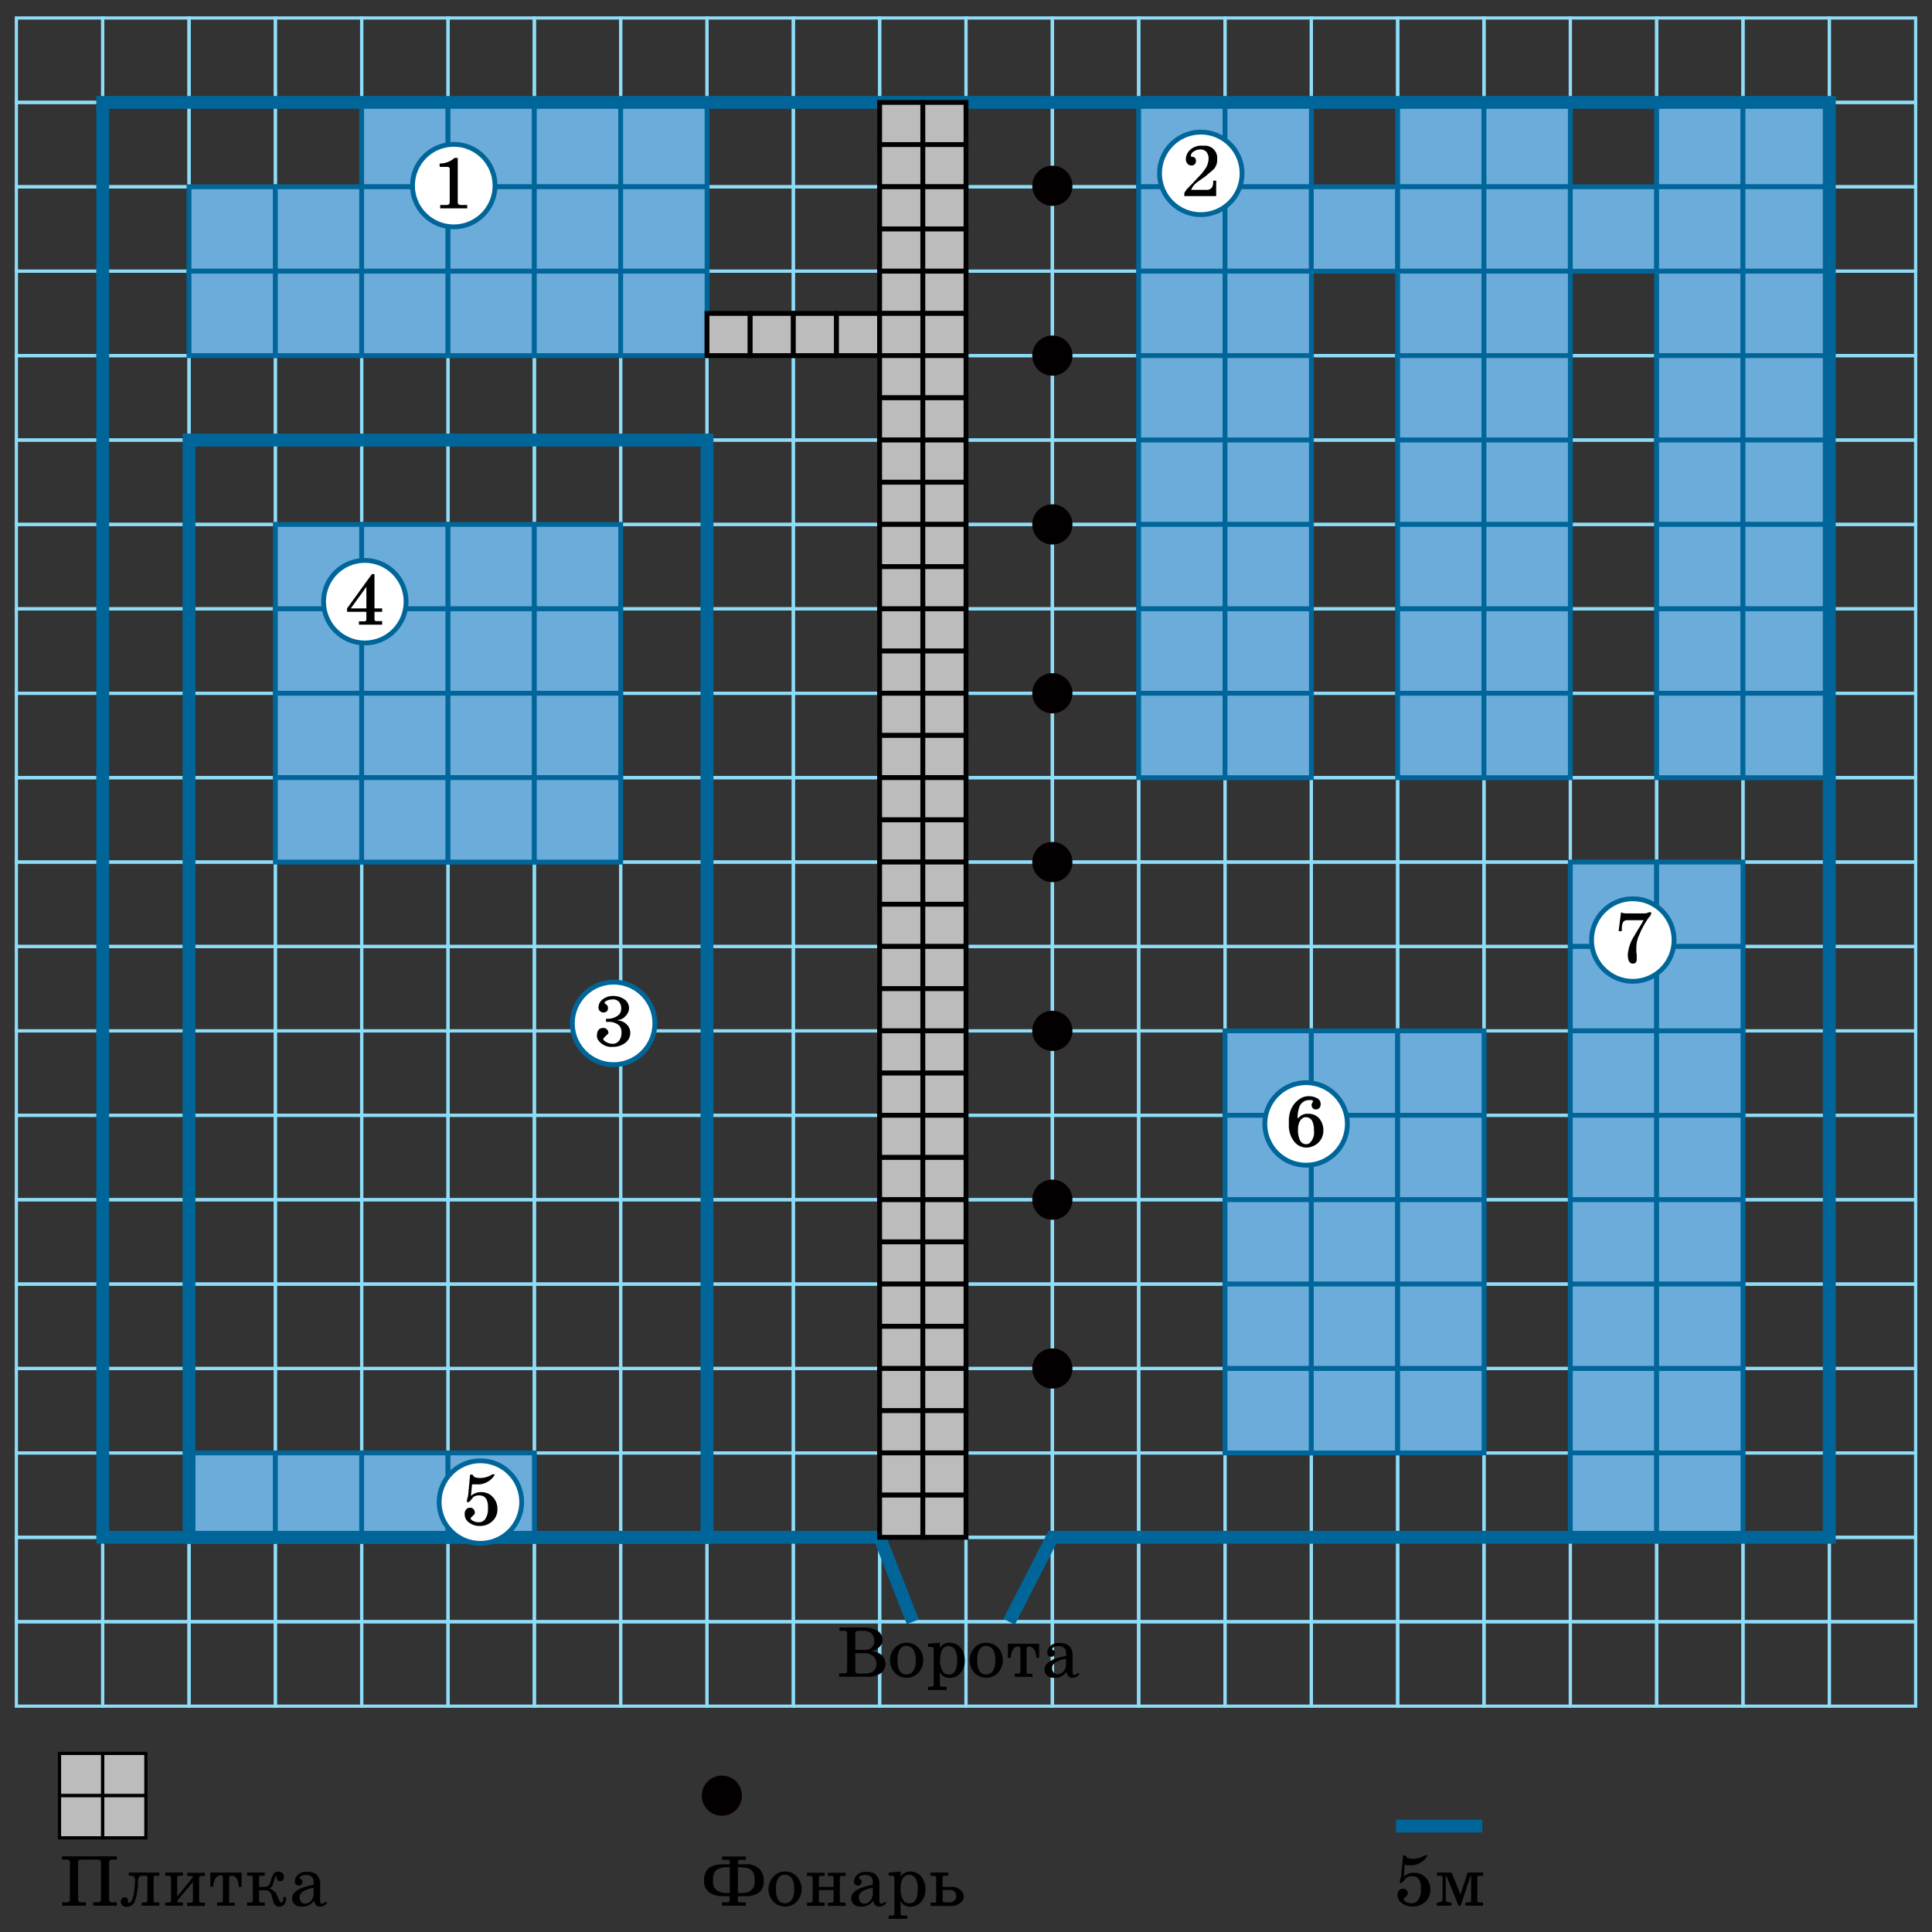<svg xmlns="http://www.w3.org/2000/svg" width="300" height="300" viewBox="0 0 300 300">
  <rect x="0" y="0" width="300" height="300" fill="#333333" stroke="none"/>
  <defs>
    <style>
      .cls-1, .cls-3 {
        fill: none;
      }

      .cls-1 {
        stroke: #8edcf7;
      }

      .cls-1, .cls-2, .cls-3, .cls-4, .cls-6, .cls-7 {
        stroke-miterlimit: 10;
      }

      .cls-1, .cls-7 {
        stroke-width: 0.5px;
      }

      .cls-2 {
        fill: #6cacda;
      }

      .cls-2, .cls-3, .cls-6 {
        stroke: #069;
      }

      .cls-2, .cls-4, .cls-6 {
        stroke-width: 0.75px;
      }

      .cls-3 {
        stroke-width: 2px;
      }

      .cls-4, .cls-7 {
        fill: #bcbcbc;
        stroke: #000;
      }

      .cls-5 {
        fill: #040001;
      }

      .cls-6 {
        fill: #fff;
      }
    </style>
  </defs>
  <g id="Слой_5" data-name="Слой 5">
    <rect class="cls-1" x="2.54" y="2.79" width="13.41" height="13.11"/>
    <rect class="cls-1" x="15.95" y="2.79" width="13.41" height="13.11"/>
    <rect class="cls-1" x="29.35" y="2.79" width="13.41" height="13.11"/>
    <rect class="cls-1" x="42.76" y="2.79" width="13.41" height="13.11"/>
    <rect class="cls-1" x="56.16" y="2.79" width="13.41" height="13.11"/>
    <rect class="cls-1" x="69.57" y="2.79" width="13.41" height="13.11"/>
    <rect class="cls-1" x="82.97" y="2.79" width="13.41" height="13.11"/>
    <rect class="cls-1" x="96.38" y="2.79" width="13.41" height="13.11"/>
    <rect class="cls-1" x="109.78" y="2.79" width="13.41" height="13.11"/>
    <rect class="cls-1" x="123.19" y="2.79" width="13.41" height="13.11"/>
    <rect class="cls-1" x="136.59" y="2.79" width="13.41" height="13.11"/>
    <rect class="cls-1" x="150" y="2.79" width="13.41" height="13.11"/>
    <rect class="cls-1" x="163.41" y="2.79" width="13.41" height="13.11"/>
    <rect class="cls-1" x="176.81" y="2.79" width="13.41" height="13.11"/>
    <rect class="cls-1" x="190.22" y="2.79" width="13.41" height="13.11"/>
    <rect class="cls-1" x="203.62" y="2.79" width="13.41" height="13.11"/>
    <rect class="cls-1" x="217.03" y="2.79" width="13.41" height="13.11"/>
    <rect class="cls-1" x="230.43" y="2.79" width="13.41" height="13.11"/>
    <rect class="cls-1" x="243.84" y="2.79" width="13.41" height="13.11"/>
    <rect class="cls-1" x="257.24" y="2.79" width="13.41" height="13.11"/>
    <rect class="cls-1" x="270.65" y="2.79" width="13.41" height="13.11"/>
    <rect class="cls-1" x="284.05" y="2.79" width="13.41" height="13.11"/>
    <rect class="cls-1" x="2.54" y="15.9" width="13.41" height="13.11"/>
    <rect class="cls-1" x="15.95" y="15.9" width="13.41" height="13.11"/>
    <rect class="cls-1" x="29.35" y="15.9" width="13.41" height="13.11"/>
    <rect class="cls-1" x="42.76" y="15.9" width="13.41" height="13.11"/>
    <rect class="cls-1" x="56.16" y="15.9" width="13.41" height="13.11"/>
    <rect class="cls-1" x="69.57" y="15.9" width="13.41" height="13.11"/>
    <rect class="cls-1" x="82.97" y="15.9" width="13.41" height="13.11"/>
    <rect class="cls-1" x="96.38" y="15.9" width="13.41" height="13.11"/>
    <rect class="cls-1" x="109.78" y="15.9" width="13.41" height="13.11"/>
    <rect class="cls-1" x="123.19" y="15.9" width="13.41" height="13.11"/>
    <rect class="cls-1" x="136.59" y="15.9" width="13.41" height="13.11"/>
    <rect class="cls-1" x="150" y="15.9" width="13.41" height="13.11"/>
    <rect class="cls-1" x="163.41" y="15.9" width="13.41" height="13.11"/>
    <rect class="cls-1" x="176.81" y="15.9" width="13.41" height="13.11"/>
    <rect class="cls-1" x="190.22" y="15.9" width="13.41" height="13.11"/>
    <rect class="cls-1" x="203.62" y="15.9" width="13.41" height="13.11"/>
    <rect class="cls-1" x="217.03" y="15.9" width="13.41" height="13.11"/>
    <rect class="cls-1" x="230.43" y="15.9" width="13.41" height="13.11"/>
    <rect class="cls-1" x="243.84" y="15.9" width="13.41" height="13.11"/>
    <rect class="cls-1" x="257.24" y="15.9" width="13.41" height="13.11"/>
    <rect class="cls-1" x="270.65" y="15.9" width="13.41" height="13.11"/>
    <rect class="cls-1" x="284.05" y="15.9" width="13.41" height="13.11"/>
    <rect class="cls-1" x="2.54" y="29" width="13.41" height="13.11"/>
    <rect class="cls-1" x="15.95" y="29" width="13.41" height="13.11"/>
    <rect class="cls-1" x="29.35" y="29" width="13.41" height="13.11"/>
    <rect class="cls-1" x="42.76" y="29" width="13.41" height="13.11"/>
    <rect class="cls-1" x="56.16" y="29" width="13.41" height="13.11"/>
    <rect class="cls-1" x="69.57" y="29" width="13.41" height="13.11"/>
    <rect class="cls-1" x="82.97" y="29" width="13.41" height="13.11"/>
    <rect class="cls-1" x="96.38" y="29" width="13.41" height="13.11"/>
    <rect class="cls-1" x="109.78" y="29" width="13.41" height="13.11"/>
    <rect class="cls-1" x="123.19" y="29" width="13.41" height="13.11"/>
    <rect class="cls-1" x="136.59" y="29" width="13.41" height="13.11"/>
    <rect class="cls-1" x="150" y="29" width="13.41" height="13.11"/>
    <rect class="cls-1" x="163.41" y="29" width="13.41" height="13.11"/>
    <rect class="cls-1" x="176.81" y="29" width="13.41" height="13.11"/>
    <rect class="cls-1" x="190.22" y="29" width="13.41" height="13.11"/>
    <rect class="cls-1" x="203.62" y="29" width="13.41" height="13.11"/>
    <rect class="cls-1" x="217.03" y="29" width="13.41" height="13.11"/>
    <rect class="cls-1" x="230.43" y="29" width="13.41" height="13.11"/>
    <rect class="cls-1" x="243.84" y="29" width="13.41" height="13.11"/>
    <rect class="cls-1" x="257.24" y="29" width="13.41" height="13.11"/>
    <rect class="cls-1" x="270.65" y="29" width="13.41" height="13.11"/>
    <rect class="cls-1" x="284.05" y="29" width="13.41" height="13.11"/>
    <rect class="cls-1" x="2.54" y="42.11" width="13.41" height="13.11"/>
    <rect class="cls-1" x="15.95" y="42.11" width="13.41" height="13.11"/>
    <rect class="cls-1" x="29.35" y="42.11" width="13.41" height="13.11"/>
    <rect class="cls-1" x="42.76" y="42.11" width="13.41" height="13.11"/>
    <rect class="cls-1" x="56.16" y="42.11" width="13.41" height="13.11"/>
    <rect class="cls-1" x="69.57" y="42.11" width="13.41" height="13.11"/>
    <rect class="cls-1" x="82.97" y="42.11" width="13.41" height="13.11"/>
    <rect class="cls-1" x="96.38" y="42.11" width="13.41" height="13.11"/>
    <rect class="cls-1" x="109.78" y="42.11" width="13.41" height="13.11"/>
    <rect class="cls-1" x="123.19" y="42.11" width="13.41" height="13.11"/>
    <rect class="cls-1" x="136.59" y="42.11" width="13.41" height="13.11"/>
    <rect class="cls-1" x="150" y="42.11" width="13.41" height="13.11"/>
    <rect class="cls-1" x="163.41" y="42.11" width="13.41" height="13.11"/>
    <rect class="cls-1" x="176.81" y="42.11" width="13.41" height="13.11"/>
    <rect class="cls-1" x="190.22" y="42.11" width="13.41" height="13.11"/>
    <rect class="cls-1" x="203.62" y="42.11" width="13.41" height="13.11"/>
    <rect class="cls-1" x="217.03" y="42.11" width="13.41" height="13.11"/>
    <rect class="cls-1" x="230.43" y="42.11" width="13.41" height="13.11"/>
    <rect class="cls-1" x="243.84" y="42.11" width="13.41" height="13.11"/>
    <rect class="cls-1" x="257.24" y="42.11" width="13.41" height="13.11"/>
    <rect class="cls-1" x="270.65" y="42.11" width="13.41" height="13.11"/>
    <rect class="cls-1" x="284.05" y="42.11" width="13.41" height="13.11"/>
    <rect class="cls-1" x="2.54" y="55.22" width="13.41" height="13.11"/>
    <rect class="cls-1" x="15.95" y="55.22" width="13.41" height="13.11"/>
    <rect class="cls-1" x="29.35" y="55.22" width="13.41" height="13.11"/>
    <rect class="cls-1" x="42.76" y="55.22" width="13.41" height="13.11"/>
    <rect class="cls-1" x="56.16" y="55.22" width="13.41" height="13.11"/>
    <rect class="cls-1" x="69.57" y="55.22" width="13.41" height="13.11"/>
    <rect class="cls-1" x="82.97" y="55.22" width="13.41" height="13.11"/>
    <rect class="cls-1" x="96.38" y="55.22" width="13.41" height="13.11"/>
    <rect class="cls-1" x="109.78" y="55.22" width="13.41" height="13.11"/>
    <rect class="cls-1" x="123.19" y="55.22" width="13.41" height="13.11"/>
    <rect class="cls-1" x="136.59" y="55.22" width="13.41" height="13.11"/>
    <rect class="cls-1" x="150" y="55.22" width="13.41" height="13.11"/>
    <rect class="cls-1" x="163.41" y="55.22" width="13.41" height="13.11"/>
    <rect class="cls-1" x="176.81" y="55.22" width="13.41" height="13.11"/>
    <rect class="cls-1" x="190.22" y="55.22" width="13.41" height="13.11"/>
    <rect class="cls-1" x="203.62" y="55.22" width="13.41" height="13.11"/>
    <rect class="cls-1" x="217.03" y="55.22" width="13.41" height="13.11"/>
    <rect class="cls-1" x="230.43" y="55.22" width="13.41" height="13.11"/>
    <rect class="cls-1" x="243.84" y="55.22" width="13.41" height="13.11"/>
    <rect class="cls-1" x="257.24" y="55.22" width="13.41" height="13.11"/>
    <rect class="cls-1" x="270.65" y="55.22" width="13.41" height="13.11"/>
    <rect class="cls-1" x="284.05" y="55.22" width="13.41" height="13.11"/>
    <rect class="cls-1" x="2.54" y="68.33" width="13.41" height="13.11"/>
    <rect class="cls-1" x="15.95" y="68.33" width="13.41" height="13.11"/>
    <rect class="cls-1" x="29.35" y="68.33" width="13.41" height="13.11"/>
    <rect class="cls-1" x="42.76" y="68.33" width="13.41" height="13.11"/>
    <rect class="cls-1" x="56.16" y="68.33" width="13.41" height="13.11"/>
    <rect class="cls-1" x="69.57" y="68.33" width="13.41" height="13.11"/>
    <rect class="cls-1" x="82.97" y="68.33" width="13.41" height="13.11"/>
    <rect class="cls-1" x="96.38" y="68.33" width="13.41" height="13.11"/>
    <rect class="cls-1" x="109.78" y="68.33" width="13.41" height="13.11"/>
    <rect class="cls-1" x="123.19" y="68.33" width="13.41" height="13.11"/>
    <rect class="cls-1" x="136.59" y="68.33" width="13.41" height="13.11"/>
    <rect class="cls-1" x="150" y="68.33" width="13.41" height="13.11"/>
    <rect class="cls-1" x="163.41" y="68.33" width="13.41" height="13.11"/>
    <rect class="cls-1" x="176.81" y="68.33" width="13.41" height="13.11"/>
    <rect class="cls-1" x="190.22" y="68.33" width="13.41" height="13.11"/>
    <rect class="cls-1" x="203.62" y="68.33" width="13.41" height="13.11"/>
    <rect class="cls-1" x="217.03" y="68.33" width="13.41" height="13.11"/>
    <rect class="cls-1" x="230.43" y="68.33" width="13.41" height="13.11"/>
    <rect class="cls-1" x="243.84" y="68.33" width="13.41" height="13.11"/>
    <rect class="cls-1" x="257.24" y="68.33" width="13.41" height="13.11"/>
    <rect class="cls-1" x="270.65" y="68.33" width="13.41" height="13.11"/>
    <rect class="cls-1" x="284.05" y="68.33" width="13.41" height="13.11"/>
    <rect class="cls-1" x="2.54" y="81.43" width="13.41" height="13.11"/>
    <rect class="cls-1" x="15.95" y="81.43" width="13.41" height="13.11"/>
    <rect class="cls-1" x="29.35" y="81.43" width="13.41" height="13.11"/>
    <rect class="cls-1" x="42.76" y="81.43" width="13.41" height="13.11"/>
    <rect class="cls-1" x="56.16" y="81.43" width="13.41" height="13.11"/>
    <rect class="cls-1" x="69.57" y="81.43" width="13.41" height="13.11"/>
    <rect class="cls-1" x="82.97" y="81.43" width="13.41" height="13.11"/>
    <rect class="cls-1" x="96.38" y="81.43" width="13.41" height="13.11"/>
    <rect class="cls-1" x="109.78" y="81.43" width="13.41" height="13.11"/>
    <rect class="cls-1" x="123.19" y="81.43" width="13.41" height="13.11"/>
    <rect class="cls-1" x="136.59" y="81.43" width="13.41" height="13.11"/>
    <rect class="cls-1" x="150" y="81.43" width="13.41" height="13.11"/>
    <rect class="cls-1" x="163.41" y="81.43" width="13.41" height="13.11"/>
    <rect class="cls-1" x="176.81" y="81.43" width="13.41" height="13.11"/>
    <rect class="cls-1" x="190.22" y="81.43" width="13.41" height="13.11"/>
    <rect class="cls-1" x="203.62" y="81.43" width="13.41" height="13.11"/>
    <rect class="cls-1" x="217.03" y="81.43" width="13.41" height="13.11"/>
    <rect class="cls-1" x="230.43" y="81.43" width="13.41" height="13.11"/>
    <rect class="cls-1" x="243.84" y="81.43" width="13.41" height="13.11"/>
    <rect class="cls-1" x="257.24" y="81.43" width="13.41" height="13.11"/>
    <rect class="cls-1" x="270.65" y="81.43" width="13.41" height="13.11"/>
    <rect class="cls-1" x="284.05" y="81.43" width="13.41" height="13.11"/>
    <rect class="cls-1" x="2.54" y="94.54" width="13.41" height="13.11"/>
    <rect class="cls-1" x="15.95" y="94.54" width="13.41" height="13.11"/>
    <rect class="cls-1" x="29.35" y="94.54" width="13.41" height="13.11"/>
    <rect class="cls-1" x="42.76" y="94.54" width="13.41" height="13.11"/>
    <rect class="cls-1" x="56.16" y="94.54" width="13.41" height="13.11"/>
    <rect class="cls-1" x="69.57" y="94.54" width="13.41" height="13.11"/>
    <rect class="cls-1" x="82.97" y="94.54" width="13.41" height="13.11"/>
    <rect class="cls-1" x="96.38" y="94.54" width="13.41" height="13.11"/>
    <rect class="cls-1" x="109.78" y="94.54" width="13.41" height="13.11"/>
    <rect class="cls-1" x="123.19" y="94.54" width="13.41" height="13.11"/>
    <rect class="cls-1" x="136.59" y="94.54" width="13.41" height="13.11"/>
    <rect class="cls-1" x="150" y="94.54" width="13.41" height="13.11"/>
    <rect class="cls-1" x="163.41" y="94.54" width="13.41" height="13.11"/>
    <rect class="cls-1" x="176.81" y="94.54" width="13.41" height="13.11"/>
    <rect class="cls-1" x="190.22" y="94.54" width="13.41" height="13.11"/>
    <rect class="cls-1" x="203.62" y="94.54" width="13.41" height="13.11"/>
    <rect class="cls-1" x="217.03" y="94.54" width="13.41" height="13.11"/>
    <rect class="cls-1" x="230.43" y="94.54" width="13.41" height="13.11"/>
    <rect class="cls-1" x="243.84" y="94.54" width="13.41" height="13.11"/>
    <rect class="cls-1" x="257.24" y="94.54" width="13.41" height="13.11"/>
    <rect class="cls-1" x="270.65" y="94.54" width="13.41" height="13.11"/>
    <rect class="cls-1" x="284.05" y="94.54" width="13.41" height="13.11"/>
    <rect class="cls-1" x="2.54" y="107.65" width="13.41" height="13.11"/>
    <rect class="cls-1" x="15.95" y="107.65" width="13.41" height="13.11"/>
    <rect class="cls-1" x="29.35" y="107.65" width="13.41" height="13.11"/>
    <rect class="cls-1" x="42.76" y="107.65" width="13.41" height="13.11"/>
    <rect class="cls-1" x="56.16" y="107.65" width="13.41" height="13.11"/>
    <rect class="cls-1" x="69.57" y="107.65" width="13.41" height="13.11"/>
    <rect class="cls-1" x="82.97" y="107.65" width="13.41" height="13.11"/>
    <rect class="cls-1" x="96.38" y="107.65" width="13.41" height="13.11"/>
    <rect class="cls-1" x="109.78" y="107.65" width="13.41" height="13.11"/>
    <rect class="cls-1" x="123.19" y="107.65" width="13.41" height="13.11"/>
    <rect class="cls-1" x="136.59" y="107.65" width="13.41" height="13.11"/>
    <rect class="cls-1" x="150" y="107.65" width="13.41" height="13.11"/>
    <rect class="cls-1" x="163.41" y="107.65" width="13.41" height="13.11"/>
    <rect class="cls-1" x="176.81" y="107.65" width="13.41" height="13.11"/>
    <rect class="cls-1" x="190.22" y="107.65" width="13.41" height="13.11"/>
    <rect class="cls-1" x="203.62" y="107.65" width="13.41" height="13.11"/>
    <rect class="cls-1" x="217.03" y="107.65" width="13.41" height="13.11"/>
    <rect class="cls-1" x="230.43" y="107.65" width="13.41" height="13.11"/>
    <rect class="cls-1" x="243.84" y="107.65" width="13.41" height="13.11"/>
    <rect class="cls-1" x="257.24" y="107.65" width="13.41" height="13.11"/>
    <rect class="cls-1" x="270.65" y="107.65" width="13.41" height="13.11"/>
    <rect class="cls-1" x="284.05" y="107.65" width="13.41" height="13.11"/>
    <rect class="cls-1" x="2.54" y="120.75" width="13.41" height="13.11"/>
    <rect class="cls-1" x="15.95" y="120.75" width="13.41" height="13.11"/>
    <rect class="cls-1" x="29.35" y="120.75" width="13.41" height="13.11"/>
    <rect class="cls-1" x="42.76" y="120.75" width="13.41" height="13.11"/>
    <rect class="cls-1" x="56.16" y="120.75" width="13.41" height="13.11"/>
    <rect class="cls-1" x="69.57" y="120.75" width="13.41" height="13.11"/>
    <rect class="cls-1" x="82.97" y="120.75" width="13.41" height="13.11"/>
    <rect class="cls-1" x="96.38" y="120.75" width="13.41" height="13.11"/>
    <rect class="cls-1" x="109.78" y="120.75" width="13.41" height="13.11"/>
    <rect class="cls-1" x="123.19" y="120.75" width="13.41" height="13.11"/>
    <rect class="cls-1" x="136.59" y="120.75" width="13.41" height="13.11"/>
    <rect class="cls-1" x="150" y="120.75" width="13.41" height="13.11"/>
    <rect class="cls-1" x="163.41" y="120.75" width="13.41" height="13.11"/>
    <rect class="cls-1" x="176.81" y="120.75" width="13.41" height="13.11"/>
    <rect class="cls-1" x="190.22" y="120.75" width="13.41" height="13.11"/>
    <rect class="cls-1" x="203.62" y="120.75" width="13.41" height="13.11"/>
    <rect class="cls-1" x="217.03" y="120.75" width="13.41" height="13.11"/>
    <rect class="cls-1" x="230.43" y="120.75" width="13.41" height="13.11"/>
    <rect class="cls-1" x="243.84" y="120.75" width="13.41" height="13.11"/>
    <rect class="cls-1" x="257.24" y="120.75" width="13.41" height="13.11"/>
    <rect class="cls-1" x="270.65" y="120.75" width="13.41" height="13.11"/>
    <rect class="cls-1" x="284.05" y="120.75" width="13.41" height="13.11"/>
    <rect class="cls-1" x="2.54" y="133.86" width="13.41" height="13.11"/>
    <rect class="cls-1" x="15.95" y="133.86" width="13.41" height="13.11"/>
    <rect class="cls-1" x="29.35" y="133.86" width="13.41" height="13.11"/>
    <rect class="cls-1" x="42.76" y="133.86" width="13.41" height="13.11"/>
    <rect class="cls-1" x="56.16" y="133.86" width="13.41" height="13.11"/>
    <rect class="cls-1" x="69.57" y="133.86" width="13.41" height="13.11"/>
    <rect class="cls-1" x="82.97" y="133.86" width="13.41" height="13.11"/>
    <rect class="cls-1" x="96.38" y="133.86" width="13.41" height="13.11"/>
    <rect class="cls-1" x="109.78" y="133.86" width="13.41" height="13.11"/>
    <rect class="cls-1" x="123.19" y="133.86" width="13.41" height="13.11"/>
    <rect class="cls-1" x="136.59" y="133.86" width="13.41" height="13.11"/>
    <rect class="cls-1" x="150" y="133.86" width="13.41" height="13.11"/>
    <rect class="cls-1" x="163.41" y="133.86" width="13.41" height="13.11"/>
    <rect class="cls-1" x="176.81" y="133.86" width="13.41" height="13.11"/>
    <rect class="cls-1" x="190.22" y="133.86" width="13.41" height="13.11"/>
    <rect class="cls-1" x="203.62" y="133.86" width="13.41" height="13.11"/>
    <rect class="cls-1" x="217.03" y="133.86" width="13.41" height="13.11"/>
    <rect class="cls-1" x="230.43" y="133.86" width="13.41" height="13.11"/>
    <rect class="cls-1" x="243.84" y="133.86" width="13.41" height="13.11"/>
    <rect class="cls-1" x="257.24" y="133.86" width="13.41" height="13.11"/>
    <rect class="cls-1" x="270.65" y="133.86" width="13.41" height="13.11"/>
    <rect class="cls-1" x="284.05" y="133.86" width="13.41" height="13.11"/>
    <rect class="cls-1" x="2.54" y="146.97" width="13.41" height="13.11"/>
    <rect class="cls-1" x="15.95" y="146.97" width="13.41" height="13.11"/>
    <rect class="cls-1" x="29.35" y="146.97" width="13.41" height="13.11"/>
    <rect class="cls-1" x="42.76" y="146.97" width="13.41" height="13.11"/>
    <rect class="cls-1" x="56.16" y="146.97" width="13.41" height="13.11"/>
    <rect class="cls-1" x="69.57" y="146.97" width="13.41" height="13.11"/>
    <rect class="cls-1" x="82.97" y="146.97" width="13.41" height="13.11"/>
    <rect class="cls-1" x="96.38" y="146.97" width="13.41" height="13.11"/>
    <rect class="cls-1" x="109.78" y="146.97" width="13.41" height="13.11"/>
    <rect class="cls-1" x="123.19" y="146.97" width="13.41" height="13.11"/>
    <rect class="cls-1" x="136.59" y="146.97" width="13.41" height="13.11"/>
    <rect class="cls-1" x="150" y="146.97" width="13.41" height="13.11"/>
    <rect class="cls-1" x="163.41" y="146.97" width="13.41" height="13.11"/>
    <rect class="cls-1" x="176.81" y="146.97" width="13.41" height="13.11"/>
    <rect class="cls-1" x="190.22" y="146.97" width="13.41" height="13.11"/>
    <rect class="cls-1" x="203.62" y="146.97" width="13.41" height="13.11"/>
    <rect class="cls-1" x="217.03" y="146.97" width="13.41" height="13.11"/>
    <rect class="cls-1" x="230.43" y="146.97" width="13.41" height="13.11"/>
    <rect class="cls-1" x="243.84" y="146.97" width="13.41" height="13.11"/>
    <rect class="cls-1" x="257.24" y="146.97" width="13.41" height="13.11"/>
    <rect class="cls-1" x="270.65" y="146.97" width="13.41" height="13.11"/>
    <rect class="cls-1" x="284.05" y="146.97" width="13.41" height="13.11"/>
    <rect class="cls-1" x="2.54" y="160.07" width="13.41" height="13.11"/>
    <rect class="cls-1" x="15.95" y="160.07" width="13.41" height="13.11"/>
    <rect class="cls-1" x="29.35" y="160.07" width="13.41" height="13.11"/>
    <rect class="cls-1" x="42.76" y="160.07" width="13.41" height="13.11"/>
    <rect class="cls-1" x="56.16" y="160.07" width="13.41" height="13.11"/>
    <rect class="cls-1" x="69.57" y="160.07" width="13.41" height="13.11"/>
    <rect class="cls-1" x="82.97" y="160.07" width="13.41" height="13.11"/>
    <rect class="cls-1" x="96.38" y="160.07" width="13.41" height="13.11"/>
    <rect class="cls-1" x="109.78" y="160.07" width="13.41" height="13.11"/>
    <rect class="cls-1" x="123.19" y="160.07" width="13.41" height="13.11"/>
    <rect class="cls-1" x="136.59" y="160.07" width="13.41" height="13.11"/>
    <rect class="cls-1" x="150" y="160.07" width="13.41" height="13.11"/>
    <rect class="cls-1" x="163.41" y="160.07" width="13.41" height="13.11"/>
    <rect class="cls-1" x="176.81" y="160.07" width="13.41" height="13.11"/>
    <rect class="cls-1" x="190.22" y="160.07" width="13.41" height="13.11"/>
    <rect class="cls-1" x="203.62" y="160.07" width="13.41" height="13.11"/>
    <rect class="cls-1" x="217.03" y="160.07" width="13.41" height="13.11"/>
    <rect class="cls-1" x="230.43" y="160.07" width="13.41" height="13.11"/>
    <rect class="cls-1" x="243.84" y="160.07" width="13.41" height="13.11"/>
    <rect class="cls-1" x="257.24" y="160.07" width="13.41" height="13.11"/>
    <rect class="cls-1" x="270.65" y="160.07" width="13.41" height="13.11"/>
    <rect class="cls-1" x="284.05" y="160.07" width="13.41" height="13.11"/>
    <rect class="cls-1" x="2.54" y="173.18" width="13.41" height="13.11"/>
    <rect class="cls-1" x="15.95" y="173.18" width="13.41" height="13.11"/>
    <rect class="cls-1" x="29.35" y="173.18" width="13.41" height="13.11"/>
    <rect class="cls-1" x="42.76" y="173.18" width="13.41" height="13.11"/>
    <rect class="cls-1" x="56.16" y="173.18" width="13.41" height="13.11"/>
    <rect class="cls-1" x="69.57" y="173.18" width="13.41" height="13.11"/>
    <rect class="cls-1" x="82.97" y="173.18" width="13.41" height="13.11"/>
    <rect class="cls-1" x="96.38" y="173.18" width="13.41" height="13.11"/>
    <rect class="cls-1" x="109.78" y="173.18" width="13.41" height="13.11"/>
    <rect class="cls-1" x="123.19" y="173.18" width="13.41" height="13.11"/>
    <rect class="cls-1" x="136.59" y="173.18" width="13.41" height="13.11"/>
    <rect class="cls-1" x="150" y="173.18" width="13.41" height="13.11"/>
    <rect class="cls-1" x="163.41" y="173.18" width="13.41" height="13.11"/>
    <rect class="cls-1" x="176.81" y="173.18" width="13.41" height="13.11"/>
    <rect class="cls-1" x="190.22" y="173.18" width="13.41" height="13.11"/>
    <rect class="cls-1" x="203.62" y="173.18" width="13.41" height="13.11"/>
    <rect class="cls-1" x="217.03" y="173.18" width="13.41" height="13.11"/>
    <rect class="cls-1" x="230.43" y="173.18" width="13.41" height="13.11"/>
    <rect class="cls-1" x="243.84" y="173.18" width="13.41" height="13.11"/>
    <rect class="cls-1" x="257.24" y="173.18" width="13.41" height="13.11"/>
    <rect class="cls-1" x="270.65" y="173.18" width="13.41" height="13.11"/>
    <rect class="cls-1" x="284.05" y="173.18" width="13.41" height="13.11"/>
    <rect class="cls-1" x="2.54" y="186.29" width="13.41" height="13.11"/>
    <rect class="cls-1" x="15.95" y="186.29" width="13.41" height="13.11"/>
    <rect class="cls-1" x="29.35" y="186.29" width="13.41" height="13.11"/>
    <rect class="cls-1" x="42.76" y="186.29" width="13.41" height="13.11"/>
    <rect class="cls-1" x="56.16" y="186.29" width="13.41" height="13.11"/>
    <rect class="cls-1" x="69.57" y="186.29" width="13.41" height="13.11"/>
    <rect class="cls-1" x="82.97" y="186.29" width="13.41" height="13.11"/>
    <rect class="cls-1" x="96.38" y="186.29" width="13.41" height="13.11"/>
    <rect class="cls-1" x="109.78" y="186.29" width="13.41" height="13.11"/>
    <rect class="cls-1" x="123.19" y="186.29" width="13.41" height="13.11"/>
    <rect class="cls-1" x="136.59" y="186.29" width="13.41" height="13.11"/>
    <rect class="cls-1" x="150" y="186.29" width="13.41" height="13.11"/>
    <rect class="cls-1" x="163.41" y="186.29" width="13.41" height="13.11"/>
    <rect class="cls-1" x="176.81" y="186.29" width="13.41" height="13.11"/>
    <rect class="cls-1" x="190.22" y="186.29" width="13.41" height="13.11"/>
    <rect class="cls-1" x="203.62" y="186.29" width="13.41" height="13.11"/>
    <rect class="cls-1" x="217.03" y="186.29" width="13.41" height="13.11"/>
    <rect class="cls-1" x="230.43" y="186.29" width="13.41" height="13.11"/>
    <rect class="cls-1" x="243.84" y="186.29" width="13.41" height="13.11"/>
    <rect class="cls-1" x="257.24" y="186.29" width="13.41" height="13.11"/>
    <rect class="cls-1" x="270.65" y="186.29" width="13.41" height="13.11"/>
    <rect class="cls-1" x="284.05" y="186.29" width="13.41" height="13.11"/>
    <rect class="cls-1" x="2.54" y="199.39" width="13.41" height="13.11"/>
    <rect class="cls-1" x="15.95" y="199.39" width="13.41" height="13.11"/>
    <rect class="cls-1" x="29.35" y="199.39" width="13.41" height="13.11"/>
    <rect class="cls-1" x="42.76" y="199.39" width="13.41" height="13.11"/>
    <rect class="cls-1" x="56.16" y="199.39" width="13.41" height="13.11"/>
    <rect class="cls-1" x="69.57" y="199.39" width="13.41" height="13.11"/>
    <rect class="cls-1" x="82.97" y="199.39" width="13.41" height="13.11"/>
    <rect class="cls-1" x="96.38" y="199.39" width="13.41" height="13.11"/>
    <rect class="cls-1" x="109.78" y="199.39" width="13.41" height="13.11"/>
    <rect class="cls-1" x="123.19" y="199.39" width="13.41" height="13.11"/>
    <rect class="cls-1" x="136.59" y="199.39" width="13.41" height="13.11"/>
    <rect class="cls-1" x="150" y="199.39" width="13.41" height="13.11"/>
    <rect class="cls-1" x="163.41" y="199.39" width="13.41" height="13.11"/>
    <rect class="cls-1" x="176.81" y="199.39" width="13.41" height="13.11"/>
    <rect class="cls-1" x="190.22" y="199.39" width="13.41" height="13.11"/>
    <rect class="cls-1" x="203.62" y="199.39" width="13.41" height="13.11"/>
    <rect class="cls-1" x="217.03" y="199.39" width="13.41" height="13.11"/>
    <rect class="cls-1" x="230.43" y="199.39" width="13.41" height="13.11"/>
    <rect class="cls-1" x="243.84" y="199.39" width="13.41" height="13.11"/>
    <rect class="cls-1" x="257.24" y="199.39" width="13.41" height="13.11"/>
    <rect class="cls-1" x="270.65" y="199.39" width="13.41" height="13.11"/>
    <rect class="cls-1" x="284.05" y="199.39" width="13.41" height="13.11"/>
    <rect class="cls-1" x="2.54" y="212.5" width="13.41" height="13.11"/>
    <rect class="cls-1" x="15.95" y="212.5" width="13.41" height="13.11"/>
    <rect class="cls-1" x="29.35" y="212.5" width="13.41" height="13.11"/>
    <rect class="cls-1" x="42.76" y="212.5" width="13.41" height="13.11"/>
    <rect class="cls-1" x="56.16" y="212.5" width="13.41" height="13.11"/>
    <rect class="cls-1" x="69.57" y="212.5" width="13.41" height="13.11"/>
    <rect class="cls-1" x="82.97" y="212.5" width="13.41" height="13.11"/>
    <rect class="cls-1" x="96.38" y="212.5" width="13.41" height="13.11"/>
    <rect class="cls-1" x="109.78" y="212.5" width="13.41" height="13.11"/>
    <rect class="cls-1" x="123.19" y="212.5" width="13.41" height="13.11"/>
    <rect class="cls-1" x="136.59" y="212.5" width="13.41" height="13.11"/>
    <rect class="cls-1" x="150" y="212.5" width="13.41" height="13.11"/>
    <rect class="cls-1" x="163.41" y="212.5" width="13.41" height="13.11"/>
    <rect class="cls-1" x="176.81" y="212.5" width="13.41" height="13.11"/>
    <rect class="cls-1" x="190.22" y="212.5" width="13.41" height="13.11"/>
    <rect class="cls-1" x="203.62" y="212.5" width="13.41" height="13.11"/>
    <rect class="cls-1" x="217.03" y="212.5" width="13.41" height="13.11"/>
    <rect class="cls-1" x="230.43" y="212.5" width="13.41" height="13.11"/>
    <rect class="cls-1" x="243.84" y="212.5" width="13.41" height="13.11"/>
    <rect class="cls-1" x="257.24" y="212.5" width="13.41" height="13.11"/>
    <rect class="cls-1" x="270.65" y="212.5" width="13.41" height="13.11"/>
    <rect class="cls-1" x="284.05" y="212.5" width="13.41" height="13.11"/>
    <rect class="cls-1" x="2.54" y="225.61" width="13.41" height="13.11"/>
    <rect class="cls-1" x="15.95" y="225.61" width="13.41" height="13.11"/>
    <rect class="cls-1" x="29.35" y="225.61" width="13.41" height="13.11"/>
    <rect class="cls-1" x="42.76" y="225.61" width="13.41" height="13.11"/>
    <rect class="cls-1" x="56.16" y="225.61" width="13.41" height="13.11"/>
    <rect class="cls-1" x="69.57" y="225.61" width="13.41" height="13.11"/>
    <rect class="cls-1" x="82.97" y="225.61" width="13.41" height="13.11"/>
    <rect class="cls-1" x="96.38" y="225.61" width="13.41" height="13.11"/>
    <rect class="cls-1" x="109.78" y="225.61" width="13.41" height="13.11"/>
    <rect class="cls-1" x="123.19" y="225.61" width="13.41" height="13.11"/>
    <rect class="cls-1" x="136.59" y="225.61" width="13.41" height="13.11"/>
    <rect class="cls-1" x="150" y="225.61" width="13.41" height="13.11"/>
    <rect class="cls-1" x="163.41" y="225.61" width="13.41" height="13.11"/>
    <rect class="cls-1" x="176.81" y="225.61" width="13.41" height="13.11"/>
    <rect class="cls-1" x="190.22" y="225.61" width="13.41" height="13.11"/>
    <rect class="cls-1" x="203.62" y="225.61" width="13.41" height="13.11"/>
    <rect class="cls-1" x="217.03" y="225.61" width="13.41" height="13.11"/>
    <rect class="cls-1" x="230.43" y="225.61" width="13.41" height="13.11"/>
    <rect class="cls-1" x="243.84" y="225.61" width="13.41" height="13.11"/>
    <rect class="cls-1" x="257.24" y="225.61" width="13.41" height="13.11"/>
    <rect class="cls-1" x="270.65" y="225.61" width="13.41" height="13.11"/>
    <rect class="cls-1" x="284.05" y="225.61" width="13.41" height="13.11"/>
    <rect class="cls-1" x="2.54" y="238.71" width="13.41" height="13.11"/>
    <rect class="cls-1" x="15.95" y="238.71" width="13.41" height="13.11"/>
    <rect class="cls-1" x="29.35" y="238.71" width="13.41" height="13.11"/>
    <rect class="cls-1" x="42.76" y="238.71" width="13.41" height="13.11"/>
    <rect class="cls-1" x="56.16" y="238.71" width="13.41" height="13.11"/>
    <rect class="cls-1" x="69.57" y="238.71" width="13.41" height="13.11"/>
    <rect class="cls-1" x="82.97" y="238.71" width="13.41" height="13.11"/>
    <rect class="cls-1" x="96.38" y="238.71" width="13.41" height="13.11"/>
    <rect class="cls-1" x="109.78" y="238.71" width="13.41" height="13.11"/>
    <rect class="cls-1" x="123.19" y="238.71" width="13.41" height="13.11"/>
    <rect class="cls-1" x="136.59" y="238.71" width="13.41" height="13.11"/>
    <rect class="cls-1" x="150" y="238.71" width="13.41" height="13.11"/>
    <rect class="cls-1" x="163.41" y="238.71" width="13.41" height="13.11"/>
    <rect class="cls-1" x="176.81" y="238.71" width="13.41" height="13.11"/>
    <rect class="cls-1" x="190.22" y="238.71" width="13.41" height="13.11"/>
    <rect class="cls-1" x="203.62" y="238.71" width="13.41" height="13.11"/>
    <rect class="cls-1" x="217.03" y="238.71" width="13.41" height="13.11"/>
    <rect class="cls-1" x="230.43" y="238.71" width="13.41" height="13.11"/>
    <rect class="cls-1" x="243.84" y="238.71" width="13.41" height="13.11"/>
    <rect class="cls-1" x="257.24" y="238.71" width="13.41" height="13.11"/>
    <rect class="cls-1" x="270.65" y="238.71" width="13.41" height="13.11"/>
    <rect class="cls-1" x="284.05" y="238.71" width="13.41" height="13.11"/>
    <rect class="cls-1" x="2.54" y="251.82" width="13.41" height="13.11"/>
    <rect class="cls-1" x="15.95" y="251.82" width="13.41" height="13.11"/>
    <rect class="cls-1" x="29.35" y="251.82" width="13.41" height="13.11"/>
    <rect class="cls-1" x="42.76" y="251.82" width="13.41" height="13.11"/>
    <rect class="cls-1" x="56.16" y="251.82" width="13.41" height="13.11"/>
    <rect class="cls-1" x="69.57" y="251.82" width="13.41" height="13.11"/>
    <rect class="cls-1" x="82.97" y="251.82" width="13.41" height="13.11"/>
    <rect class="cls-1" x="96.38" y="251.82" width="13.41" height="13.11"/>
    <rect class="cls-1" x="109.78" y="251.82" width="13.41" height="13.11"/>
    <rect class="cls-1" x="123.19" y="251.82" width="13.41" height="13.11"/>
    <rect class="cls-1" x="136.59" y="251.82" width="13.41" height="13.11"/>
    <rect class="cls-1" x="150" y="251.82" width="13.41" height="13.11"/>
    <rect class="cls-1" x="163.41" y="251.82" width="13.41" height="13.11"/>
    <rect class="cls-1" x="176.81" y="251.82" width="13.41" height="13.11"/>
    <rect class="cls-1" x="190.22" y="251.82" width="13.41" height="13.11"/>
    <rect class="cls-1" x="203.62" y="251.82" width="13.41" height="13.11"/>
    <rect class="cls-1" x="217.03" y="251.82" width="13.41" height="13.11"/>
    <rect class="cls-1" x="230.43" y="251.82" width="13.41" height="13.11"/>
    <rect class="cls-1" x="243.84" y="251.82" width="13.41" height="13.11"/>
    <rect class="cls-1" x="257.24" y="251.82" width="13.41" height="13.11"/>
    <rect class="cls-1" x="270.65" y="251.82" width="13.41" height="13.11"/>
    <rect class="cls-1" x="284.05" y="251.82" width="13.41" height="13.11"/>
    <g>
      <rect class="cls-2" x="56.16" y="15.9" width="13.41" height="13.11"/>
      <rect class="cls-2" x="69.57" y="15.9" width="13.41" height="13.11"/>
      <rect class="cls-2" x="82.97" y="15.9" width="13.41" height="13.11"/>
      <rect class="cls-2" x="96.38" y="15.9" width="13.41" height="13.11"/>
      <rect class="cls-2" x="29.35" y="29" width="13.41" height="13.11"/>
      <rect class="cls-2" x="42.76" y="29" width="13.41" height="13.11"/>
      <rect class="cls-2" x="56.16" y="29" width="13.41" height="13.11"/>
      <rect class="cls-2" x="69.57" y="29" width="13.41" height="13.11"/>
      <rect class="cls-2" x="82.97" y="29" width="13.41" height="13.11"/>
      <rect class="cls-2" x="96.38" y="29" width="13.41" height="13.11"/>
      <rect class="cls-2" x="29.35" y="42.11" width="13.41" height="13.11"/>
      <rect class="cls-2" x="42.76" y="42.11" width="13.41" height="13.11"/>
      <rect class="cls-2" x="56.16" y="42.11" width="13.41" height="13.11"/>
      <rect class="cls-2" x="69.57" y="42.11" width="13.41" height="13.11"/>
      <rect class="cls-2" x="42.76" y="81.43" width="13.41" height="13.11"/>
      <rect class="cls-2" x="56.16" y="81.43" width="13.41" height="13.11"/>
      <rect class="cls-2" x="69.57" y="81.43" width="13.41" height="13.11"/>
      <rect class="cls-2" x="82.97" y="81.43" width="13.41" height="13.11"/>
      <rect class="cls-2" x="42.76" y="94.54" width="13.41" height="13.11"/>
      <rect class="cls-2" x="56.16" y="94.54" width="13.41" height="13.11"/>
      <rect class="cls-2" x="69.57" y="94.54" width="13.41" height="13.11"/>
      <rect class="cls-2" x="82.97" y="94.54" width="13.41" height="13.11"/>
      <rect class="cls-2" x="42.76" y="107.65" width="13.41" height="13.11"/>
      <rect class="cls-2" x="56.16" y="107.65" width="13.41" height="13.11"/>
      <rect class="cls-2" x="69.57" y="107.65" width="13.41" height="13.11"/>
      <rect class="cls-2" x="82.97" y="107.65" width="13.41" height="13.11"/>
      <rect class="cls-2" x="42.76" y="120.75" width="13.41" height="13.11"/>
      <rect class="cls-2" x="56.16" y="120.75" width="13.41" height="13.11"/>
      <rect class="cls-2" x="69.57" y="120.75" width="13.41" height="13.11"/>
      <rect class="cls-2" x="82.97" y="120.75" width="13.41" height="13.11"/>
      <rect class="cls-2" x="29.35" y="225.61" width="13.41" height="13.11"/>
      <rect class="cls-2" x="42.76" y="225.61" width="13.41" height="13.11"/>
      <rect class="cls-2" x="56.16" y="225.61" width="13.41" height="13.11"/>
      <rect class="cls-2" x="69.57" y="225.61" width="13.41" height="13.11"/>
      <rect class="cls-2" x="82.97" y="42.11" width="13.41" height="13.11"/>
      <rect class="cls-2" x="96.38" y="42.11" width="13.41" height="13.11"/>
      <rect class="cls-2" x="176.81" y="15.9" width="13.41" height="13.11"/>
      <rect class="cls-2" x="190.22" y="15.9" width="13.41" height="13.11"/>
      <rect class="cls-2" x="217.03" y="15.9" width="13.41" height="13.11"/>
      <rect class="cls-2" x="230.43" y="15.9" width="13.41" height="13.11"/>
      <rect class="cls-2" x="257.24" y="15.9" width="13.41" height="13.11"/>
      <rect class="cls-2" x="270.65" y="15.9" width="13.41" height="13.11"/>
      <rect class="cls-2" x="176.81" y="29" width="13.41" height="13.11"/>
      <rect class="cls-2" x="190.22" y="29" width="13.41" height="13.11"/>
      <rect class="cls-2" x="203.62" y="29" width="13.41" height="13.11"/>
      <rect class="cls-2" x="217.03" y="29" width="13.41" height="13.11"/>
      <rect class="cls-2" x="230.43" y="29" width="13.41" height="13.11"/>
      <rect class="cls-2" x="243.84" y="29" width="13.41" height="13.11"/>
      <rect class="cls-2" x="257.24" y="29" width="13.41" height="13.11"/>
      <rect class="cls-2" x="270.65" y="29" width="13.41" height="13.11"/>
      <rect class="cls-2" x="176.81" y="42.11" width="13.41" height="13.11"/>
      <rect class="cls-2" x="190.22" y="42.11" width="13.41" height="13.11"/>
      <rect class="cls-2" x="217.03" y="42.11" width="13.41" height="13.11"/>
      <rect class="cls-2" x="230.43" y="42.11" width="13.41" height="13.11"/>
      <rect class="cls-2" x="257.24" y="42.11" width="13.41" height="13.11"/>
      <rect class="cls-2" x="270.65" y="42.11" width="13.41" height="13.11"/>
      <rect class="cls-2" x="176.81" y="55.22" width="13.41" height="13.11"/>
      <rect class="cls-2" x="190.22" y="55.22" width="13.41" height="13.11"/>
      <rect class="cls-2" x="217.03" y="55.22" width="13.41" height="13.11"/>
      <rect class="cls-2" x="230.43" y="55.22" width="13.41" height="13.11"/>
      <rect class="cls-2" x="257.24" y="55.22" width="13.41" height="13.11"/>
      <rect class="cls-2" x="270.65" y="55.22" width="13.41" height="13.11"/>
      <rect class="cls-2" x="176.81" y="68.33" width="13.41" height="13.11"/>
      <rect class="cls-2" x="190.22" y="68.33" width="13.41" height="13.11"/>
      <rect class="cls-2" x="217.03" y="68.33" width="13.41" height="13.11"/>
      <rect class="cls-2" x="230.43" y="68.33" width="13.41" height="13.11"/>
      <rect class="cls-2" x="257.24" y="68.33" width="13.41" height="13.11"/>
      <rect class="cls-2" x="270.65" y="68.33" width="13.41" height="13.11"/>
      <rect class="cls-2" x="176.81" y="81.43" width="13.41" height="13.11"/>
      <rect class="cls-2" x="190.22" y="81.43" width="13.41" height="13.11"/>
      <rect class="cls-2" x="217.03" y="81.43" width="13.41" height="13.11"/>
      <rect class="cls-2" x="230.43" y="81.43" width="13.41" height="13.11"/>
      <rect class="cls-2" x="257.24" y="81.43" width="13.41" height="13.11"/>
      <rect class="cls-2" x="270.65" y="81.43" width="13.41" height="13.11"/>
      <rect class="cls-2" x="176.81" y="94.54" width="13.41" height="13.11"/>
      <rect class="cls-2" x="190.22" y="94.54" width="13.41" height="13.11"/>
      <rect class="cls-2" x="217.03" y="94.54" width="13.41" height="13.11"/>
      <rect class="cls-2" x="230.43" y="94.54" width="13.41" height="13.11"/>
      <rect class="cls-2" x="257.24" y="94.54" width="13.41" height="13.11"/>
      <rect class="cls-2" x="270.65" y="94.54" width="13.41" height="13.11"/>
      <rect class="cls-2" x="176.81" y="107.65" width="13.41" height="13.11"/>
      <rect class="cls-2" x="190.22" y="107.65" width="13.41" height="13.11"/>
      <rect class="cls-2" x="217.03" y="107.65" width="13.41" height="13.11"/>
      <rect class="cls-2" x="230.43" y="107.65" width="13.41" height="13.11"/>
      <rect class="cls-2" x="257.24" y="107.65" width="13.41" height="13.11"/>
      <rect class="cls-2" x="270.65" y="107.65" width="13.41" height="13.11"/>
      <rect class="cls-2" x="243.84" y="133.86" width="13.41" height="13.11"/>
      <rect class="cls-2" x="257.24" y="133.86" width="13.41" height="13.11"/>
      <rect class="cls-2" x="243.84" y="146.97" width="13.41" height="13.11"/>
      <rect class="cls-2" x="257.24" y="146.97" width="13.41" height="13.11"/>
      <rect class="cls-2" x="243.84" y="160.07" width="13.41" height="13.11"/>
      <rect class="cls-2" x="257.24" y="160.07" width="13.41" height="13.11"/>
      <rect class="cls-2" x="243.84" y="173.18" width="13.41" height="13.11"/>
      <rect class="cls-2" x="257.24" y="173.18" width="13.41" height="13.11"/>
      <rect class="cls-2" x="243.84" y="186.29" width="13.41" height="13.11"/>
      <rect class="cls-2" x="257.24" y="186.29" width="13.41" height="13.11"/>
      <rect class="cls-2" x="243.84" y="199.39" width="13.41" height="13.11"/>
      <rect class="cls-2" x="257.24" y="199.39" width="13.41" height="13.11"/>
      <rect class="cls-2" x="243.84" y="212.5" width="13.41" height="13.11"/>
      <rect class="cls-2" x="257.24" y="212.5" width="13.41" height="13.11"/>
      <rect class="cls-2" x="243.84" y="225.61" width="13.41" height="13.11"/>
      <rect class="cls-2" x="257.24" y="225.61" width="13.41" height="13.11"/>
      <rect class="cls-2" x="190.22" y="160.07" width="13.41" height="13.11"/>
      <rect class="cls-2" x="203.62" y="160.07" width="13.41" height="13.11"/>
      <rect class="cls-2" x="190.22" y="173.18" width="13.41" height="13.11"/>
      <rect class="cls-2" x="203.62" y="173.18" width="13.41" height="13.11"/>
      <rect class="cls-2" x="190.22" y="186.29" width="13.41" height="13.11"/>
      <rect class="cls-2" x="203.62" y="186.29" width="13.41" height="13.11"/>
      <rect class="cls-2" x="190.22" y="199.39" width="13.41" height="13.11"/>
      <rect class="cls-2" x="203.62" y="199.39" width="13.41" height="13.11"/>
      <rect class="cls-2" x="190.22" y="212.5" width="13.41" height="13.11"/>
      <rect class="cls-2" x="203.62" y="212.5" width="13.41" height="13.11"/>
      <rect class="cls-2" x="217.03" y="160.07" width="13.41" height="13.11"/>
      <rect class="cls-2" x="217.03" y="173.18" width="13.41" height="13.11"/>
      <rect class="cls-2" x="217.03" y="186.29" width="13.41" height="13.11"/>
      <rect class="cls-2" x="217.03" y="199.39" width="13.41" height="13.11"/>
      <rect class="cls-2" x="217.03" y="212.5" width="13.41" height="13.11"/>
    </g>
    <g>
      <rect class="cls-3" x="29.35" y="68.33" width="80.43" height="170.39"/>
      <polyline class="cls-3" points="141.74 251.82 136.59 238.71 15.95 238.71 15.95 15.9 284.05 15.9 284.05 238.71 163.41 238.71 156.7 251.82"/>
    </g>
    <g>
      <g>
        <rect class="cls-4" x="136.59" y="15.9" width="6.7" height="6.55"/>
        <rect class="cls-4" x="143.3" y="15.9" width="6.7" height="6.55"/>
        <rect class="cls-4" x="136.59" y="22.45" width="6.7" height="6.55"/>
        <rect class="cls-4" x="143.3" y="22.45" width="6.7" height="6.55"/>
      </g>
      <rect class="cls-4" x="109.78" y="48.67" width="6.7" height="6.55"/>
      <rect class="cls-4" x="116.49" y="48.67" width="6.7" height="6.55"/>
      <rect class="cls-4" x="123.19" y="48.67" width="6.7" height="6.55"/>
      <rect class="cls-4" x="129.89" y="48.67" width="6.7" height="6.55"/>
      <g>
        <rect class="cls-4" x="136.59" y="29" width="6.7" height="6.55"/>
        <rect class="cls-4" x="143.3" y="29" width="6.7" height="6.55"/>
        <rect class="cls-4" x="136.59" y="35.56" width="6.7" height="6.55"/>
        <rect class="cls-4" x="143.3" y="35.56" width="6.7" height="6.55"/>
      </g>
      <g>
        <rect class="cls-4" x="136.59" y="42.11" width="6.7" height="6.55"/>
        <rect class="cls-4" x="143.3" y="42.11" width="6.7" height="6.55"/>
        <rect class="cls-4" x="136.59" y="48.67" width="6.7" height="6.55"/>
        <rect class="cls-4" x="143.3" y="48.67" width="6.7" height="6.55"/>
      </g>
      <g>
        <rect class="cls-4" x="136.59" y="55.22" width="6.7" height="6.55"/>
        <rect class="cls-4" x="143.3" y="55.22" width="6.7" height="6.55"/>
        <rect class="cls-4" x="136.59" y="61.77" width="6.7" height="6.55"/>
        <rect class="cls-4" x="143.3" y="61.77" width="6.7" height="6.55"/>
      </g>
      <g>
        <rect class="cls-4" x="136.59" y="68.33" width="6.7" height="6.55"/>
        <rect class="cls-4" x="143.3" y="68.33" width="6.7" height="6.55"/>
        <rect class="cls-4" x="136.59" y="74.88" width="6.7" height="6.55"/>
        <rect class="cls-4" x="143.3" y="74.88" width="6.7" height="6.55"/>
      </g>
      <g>
        <rect class="cls-4" x="136.59" y="81.43" width="6.7" height="6.55"/>
        <rect class="cls-4" x="143.3" y="81.43" width="6.7" height="6.55"/>
        <rect class="cls-4" x="136.59" y="87.99" width="6.7" height="6.55"/>
        <rect class="cls-4" x="143.3" y="87.99" width="6.7" height="6.55"/>
      </g>
      <g>
        <rect class="cls-4" x="136.59" y="94.54" width="6.7" height="6.55"/>
        <rect class="cls-4" x="143.3" y="94.54" width="6.7" height="6.55"/>
        <rect class="cls-4" x="136.59" y="101.09" width="6.7" height="6.55"/>
        <rect class="cls-4" x="143.3" y="101.09" width="6.7" height="6.55"/>
      </g>
      <g>
        <rect class="cls-4" x="136.59" y="107.65" width="6.7" height="6.55"/>
        <rect class="cls-4" x="143.3" y="107.65" width="6.7" height="6.55"/>
        <rect class="cls-4" x="136.59" y="114.2" width="6.7" height="6.55"/>
        <rect class="cls-4" x="143.3" y="114.2" width="6.7" height="6.55"/>
      </g>
      <g>
        <rect class="cls-4" x="136.59" y="120.75" width="6.7" height="6.55"/>
        <rect class="cls-4" x="143.3" y="120.75" width="6.7" height="6.55"/>
        <rect class="cls-4" x="136.59" y="127.31" width="6.7" height="6.55"/>
        <rect class="cls-4" x="143.3" y="127.31" width="6.7" height="6.55"/>
      </g>
      <g>
        <rect class="cls-4" x="136.59" y="133.86" width="6.7" height="6.55"/>
        <rect class="cls-4" x="143.3" y="133.86" width="6.7" height="6.55"/>
        <rect class="cls-4" x="136.59" y="140.41" width="6.7" height="6.55"/>
        <rect class="cls-4" x="143.3" y="140.41" width="6.7" height="6.55"/>
      </g>
      <g>
        <rect class="cls-4" x="136.59" y="146.97" width="6.7" height="6.55"/>
        <rect class="cls-4" x="143.3" y="146.97" width="6.7" height="6.55"/>
        <rect class="cls-4" x="136.59" y="153.52" width="6.7" height="6.55"/>
        <rect class="cls-4" x="143.3" y="153.52" width="6.7" height="6.55"/>
      </g>
      <g>
        <rect class="cls-4" x="136.59" y="160.07" width="6.7" height="6.55"/>
        <rect class="cls-4" x="143.3" y="160.07" width="6.7" height="6.55"/>
        <rect class="cls-4" x="136.59" y="166.63" width="6.7" height="6.55"/>
        <rect class="cls-4" x="143.3" y="166.63" width="6.7" height="6.55"/>
      </g>
      <g>
        <rect class="cls-4" x="136.59" y="173.18" width="6.7" height="6.55"/>
        <rect class="cls-4" x="143.3" y="173.18" width="6.7" height="6.55"/>
        <rect class="cls-4" x="136.59" y="179.73" width="6.7" height="6.55"/>
        <rect class="cls-4" x="143.3" y="179.73" width="6.7" height="6.55"/>
      </g>
      <g>
        <rect class="cls-4" x="136.59" y="186.29" width="6.7" height="6.55"/>
        <rect class="cls-4" x="143.3" y="186.29" width="6.7" height="6.55"/>
        <rect class="cls-4" x="136.59" y="192.84" width="6.7" height="6.55"/>
        <rect class="cls-4" x="143.3" y="192.84" width="6.7" height="6.55"/>
      </g>
      <g>
        <rect class="cls-4" x="136.59" y="199.39" width="6.7" height="6.55"/>
        <rect class="cls-4" x="143.3" y="199.39" width="6.7" height="6.55"/>
        <rect class="cls-4" x="136.59" y="205.95" width="6.7" height="6.55"/>
        <rect class="cls-4" x="143.3" y="205.95" width="6.7" height="6.55"/>
      </g>
      <g>
        <rect class="cls-4" x="136.59" y="212.5" width="6.7" height="6.55"/>
        <rect class="cls-4" x="143.3" y="212.5" width="6.7" height="6.55"/>
        <rect class="cls-4" x="136.59" y="219.05" width="6.7" height="6.55"/>
        <rect class="cls-4" x="143.3" y="219.05" width="6.7" height="6.55"/>
      </g>
      <g>
        <rect class="cls-4" x="136.59" y="225.61" width="6.7" height="6.55"/>
        <rect class="cls-4" x="143.3" y="225.61" width="6.7" height="6.55"/>
        <rect class="cls-4" x="136.59" y="232.16" width="6.7" height="6.55"/>
        <rect class="cls-4" x="143.3" y="232.16" width="6.7" height="6.55"/>
      </g>
    </g>
    <circle class="cls-5" cx="163.41" cy="28.85" r="3.12"/>
    <circle class="cls-5" cx="163.41" cy="55.22" r="3.12"/>
    <circle class="cls-5" cx="163.41" cy="81.43" r="3.12"/>
    <circle class="cls-5" cx="163.41" cy="107.65" r="3.12"/>
    <circle class="cls-5" cx="163.41" cy="133.86" r="3.12"/>
    <circle class="cls-5" cx="163.41" cy="160.07" r="3.12"/>
    <circle class="cls-5" cx="163.41" cy="186.29" r="3.12"/>
    <circle class="cls-5" cx="163.41" cy="212.5" r="3.12"/>
    <circle class="cls-6" cx="70.46" cy="28.82" r="6.41"/>
    <circle class="cls-6" cx="186.46" cy="26.92" r="6.41"/>
    <circle class="cls-6" cx="95.28" cy="158.91" r="6.41"/>
    <circle class="cls-6" cx="56.65" cy="93.43" r="6.41"/>
    <circle class="cls-6" cx="74.6" cy="233.24" r="6.41"/>
    <circle class="cls-6" cx="202.81" cy="174.52" r="6.41"/>
    <circle class="cls-6" cx="253.54" cy="145.97" r="6.41"/>
    <path d="M70.58,24.52h.5v6.82a.48.48,0,0,0,.12.39.66.66,0,0,0,.43.1h.92v.52h-4.2v-.52h.93a.65.65,0,0,0,.42-.1c.09-.06.13-.19.13-.39V26.25c0-.23-.13-.34-.38-.34H68.27v-.52A3.39,3.39,0,0,0,70.58,24.52Z"/>
    <path d="M94.41,158.68H94.1v-.49h.2a2.51,2.51,0,0,0,1.79-.62,1.32,1.32,0,0,0,.37-1,1.48,1.48,0,0,0-.34-1,1.21,1.21,0,0,0-1-.38,2.47,2.47,0,0,0-.78.14c-.32.12-.47.26-.47.42a1.92,1.92,0,0,0,.28.24.59.59,0,0,1,.25.39v.24a.51.51,0,0,1-.2.43.74.74,0,0,1-.48.17h0a.79.79,0,0,1-.55-.21.68.68,0,0,1-.24-.53,1.58,1.58,0,0,1,.74-1.36,2.59,2.59,0,0,1,1.53-.47,3,3,0,0,1,1.67.47,1.68,1.68,0,0,1,.81,1.46,1.76,1.76,0,0,1-.56,1.2,1.62,1.62,0,0,1-1.17.59h0v.08a2.18,2.18,0,0,1,1.36.62,1.8,1.8,0,0,1,.56,1.34A1.92,1.92,0,0,1,97,162a3.18,3.18,0,0,1-1.87.56,2.5,2.5,0,0,1-2.2-1,1.19,1.19,0,0,1-.24-.67c0-.85.32-1.27,1-1.27a.75.75,0,0,1,.57.24.84.84,0,0,1,.22.6l-.12.12a7.4,7.4,0,0,0-.56.56c-.08.08-.13.13-.13.16,0,.19.18.37.54.55a2,2,0,0,0,.86.23h.09a1.2,1.2,0,0,0,1-.52,1.92,1.92,0,0,0,.34-1.14,1.58,1.58,0,0,0-.38-1.21A2.44,2.44,0,0,0,94.41,158.68Z"/>
    <path d="M188.38,28.25v-.2h.47v2.4H183.9V30a2.48,2.48,0,0,1,.49-.72l.67-.69,1-1.07a8.39,8.39,0,0,0,1.1-1.32,2.93,2.93,0,0,0,.51-1.6,1.58,1.58,0,0,0-.33-1,1.19,1.19,0,0,0-1-.39,1.72,1.72,0,0,0-.91.27.89.89,0,0,0-.52.75c0,.06.08.1.23.12a.65.65,0,0,1,.42.18.69.69,0,0,1,.15.46V25a.65.65,0,0,1-.2.5.69.69,0,0,1-.5.2.77.77,0,0,1-.63-.3,1,1,0,0,1-.24-.69,2,2,0,0,1,.75-1.51,2.44,2.44,0,0,1,1.7-.58l.41,0A1.91,1.91,0,0,1,189,24.73a2.16,2.16,0,0,1-.44,1.44,7.7,7.7,0,0,1-.66.6l-.71.6c-.83.58-1.32.94-1.45,1.05a2.49,2.49,0,0,0-.77,1.06h2.32a1,1,0,0,0,.86-.32A1.45,1.45,0,0,0,188.38,28.25Z"/>
    <path d="M58.15,89.14v5.33h1.19V95H58.15v1.13a.28.28,0,0,0,.31.32h.88V97h-3.6v-.52h.85c.2,0,.3-.11.3-.32V95h-3v-.52l3.85-5.33Zm-3.68,5.33h2.42V91.13Z"/>
    <path d="M76.44,228.94h.41A3,3,0,0,1,74,230.49l-.7,0-.17,1.8a2.2,2.2,0,0,1,1.61-.59,2.34,2.34,0,0,1,1.79.77,2.64,2.64,0,0,1,.71,1.86,2.45,2.45,0,0,1-.82,1.91,2.8,2.8,0,0,1-2,.71,2.59,2.59,0,0,1-1.5-.47,1.52,1.52,0,0,1-.76-1.3V235a.86.86,0,0,1,.23-.61.74.74,0,0,1,.58-.27h.07a.62.62,0,0,1,.5.24.85.85,0,0,1,.2.55q0,.19-.33.48c-.22.2-.33.32-.33.38s0,.15.09.15v0c0,.09.14.19.38.29a1.65,1.65,0,0,0,.7.16,1.25,1.25,0,0,0,1-.36,2.65,2.65,0,0,0,.52-1.75V234q0-1.8-1.38-1.8h-.07a1.75,1.75,0,0,0-.79.23s-.14.16-.37.45-.38.39-.49.39h0c-.12,0-.18-.1-.18-.28v0l.16-.59a3.49,3.49,0,0,0,.06-.37l.29-3.05h.39a.69.69,0,0,0,.51.45,2.53,2.53,0,0,0,.72.07A3.48,3.48,0,0,0,76.44,228.94Z"/>
    <path d="M201.49,173.64h.07l.13-.12a1.76,1.76,0,0,1,1.45-.57,2.14,2.14,0,0,1,1.76.78,2.9,2.9,0,0,1,.59,1.88,2.56,2.56,0,0,1-1.35,2.24,2.6,2.6,0,0,1-1.3.34,2.3,2.3,0,0,1-1.62-.65,3.45,3.45,0,0,1-.9-1.52,3.93,3.93,0,0,1-.19-1.22v-.68a.46.46,0,0,0,0-.1l0-.31a4.07,4.07,0,0,1,.06-.41,3.7,3.7,0,0,1,1.88-2.81,2.44,2.44,0,0,1,1.15-.27,2.54,2.54,0,0,1,1.21.27,1,1,0,0,1,.64,1,.76.76,0,0,1-.21.56.72.72,0,0,1-.56.22.57.57,0,0,1-.46-.21.71.71,0,0,1-.18-.49.8.8,0,0,1,.11-.32.61.61,0,0,0,.11-.3v0c0-.08-.14-.13-.41-.13h-.14a1.62,1.62,0,0,0-1.58,1.09A5,5,0,0,0,201.49,173.64Zm.06,1.86a3.59,3.59,0,0,0,.24,1.38,1.08,1.08,0,0,0,1,.79.94.94,0,0,0,.55-.16,2.22,2.22,0,0,0,.69-1.95,3.38,3.38,0,0,0-.22-1.37,1.07,1.07,0,0,0-1-.71l-.21,0C201.92,173.69,201.55,174.35,201.55,175.5Z"/>
    <path d="M251.81,144.59h-.47l.37-2.92a1.78,1.78,0,0,0,.65.16h3.12a1.09,1.09,0,0,0,.36-.09,1,1,0,0,1,.37-.1c.13,0,.2.06.2.19v0a1.17,1.17,0,0,1-.36.6,13.45,13.45,0,0,0-1.47,2.65,4.72,4.72,0,0,0-.49,2c0,.26,0,.48,0,.65s0,.22.06.39a1.23,1.23,0,0,0,0,.21V149a.64.64,0,0,1-.16.45.53.53,0,0,1-.42.18c-.51,0-.78-.42-.8-1.27a.87.87,0,0,1,0-.13v-.11a6.35,6.35,0,0,1,1-2.8c.18-.31.46-.78.84-1.4l.16-.27.05-.06.36-.64v-.06h-2.49a.71.71,0,0,0-.74.47,2.86,2.86,0,0,0-.11,1h0v0A.74.74,0,0,1,251.81,144.59Z"/>
  </g>
  <g id="Слой_4" data-name="Слой 4">
    <g>
      <rect class="cls-7" x="9.24" y="272.27" width="6.7" height="6.55"/>
      <rect class="cls-7" x="15.95" y="272.27" width="6.7" height="6.55"/>
      <rect class="cls-7" x="9.24" y="278.83" width="6.7" height="6.55"/>
      <rect class="cls-7" x="15.95" y="278.83" width="6.7" height="6.55"/>
    </g>
    <circle class="cls-5" cx="112.09" cy="278.83" r="3.12"/>
    <line class="cls-3" x1="216.76" y1="283.55" x2="230.17" y2="283.55"/>
    <g>
      <path d="M131,253.24h-.65v-.52h3.76a4.52,4.52,0,0,1,1.74.3,1.74,1.74,0,0,1,1.14,1.24,1.48,1.48,0,0,1,.05.35v0a1.54,1.54,0,0,1-.5,1.14,2.62,2.62,0,0,1-1.12.6v.07a2.39,2.39,0,0,1,1.46.57,1.75,1.75,0,0,1,.63,1.4,1.84,1.84,0,0,1-1,1.58,3.59,3.59,0,0,1-1.88.39H130.3v-.52H131a.68.68,0,0,0,.43-.1.48.48,0,0,0,.12-.39v-5.65a.48.48,0,0,0-.12-.39A.72.72,0,0,0,131,253.24Zm1.81.48v2.46h1.6a1.27,1.27,0,0,0,1.33-1.43,1.44,1.44,0,0,0-.48-1.16,1.82,1.82,0,0,0-1.16-.35h-.74a.76.76,0,0,0-.43.09A.48.48,0,0,0,132.76,253.72Zm1.34,3h-1.34v2.67a.48.48,0,0,0,.12.39.68.68,0,0,0,.43.1h.79a3.46,3.46,0,0,0,.87-.1,1.31,1.31,0,0,0,1.07-1.42,1.46,1.46,0,0,0-.57-1.26A2.23,2.23,0,0,0,134.1,256.7Z"/>
      <path d="M138.2,257.8a2.68,2.68,0,0,1,.14-.87,2.75,2.75,0,0,1,.92-1.35,2.56,2.56,0,0,1,3.37.29,2.92,2.92,0,0,1,0,3.86,2.39,2.39,0,0,1-1.86.79,2.42,2.42,0,0,1-1.52-.5,2.89,2.89,0,0,1-1.05-2.22Zm1.16,0c0,1.47.47,2.21,1.41,2.21h.06a1.27,1.27,0,0,0,.94-.49,2.62,2.62,0,0,0,.41-1.72,3.25,3.25,0,0,0-.25-1.48,1.29,1.29,0,0,0-1.16-.73h-.14a.41.41,0,0,0-.16,0C139.73,255.78,139.36,256.5,139.36,257.81Z"/>
      <path d="M144.59,255.73h-.49v-.49l1.85-.16v.79a1.71,1.71,0,0,1,1.45-.79,2.17,2.17,0,0,1,1.81.85,3.16,3.16,0,0,1,.59,2,2.67,2.67,0,0,1-.65,1.84,2.2,2.2,0,0,1-1.75.78,1.74,1.74,0,0,1-.82-.22,1.6,1.6,0,0,1-.62-.59h-.08l.07.47v1.37a.35.35,0,0,0,.09.28.52.52,0,0,0,.3.06H147v.5H144.1v-.5h.49c.26,0,.39-.11.39-.35v-5.46a.37.37,0,0,0-.08-.28A.51.51,0,0,0,144.59,255.73Zm1.36,2v.11a3.24,3.24,0,0,0,.28,1.38,1.12,1.12,0,0,0,1.05.79,1.23,1.23,0,0,0,.26,0c.72-.11,1.08-.83,1.08-2.17a3.24,3.24,0,0,0-.27-1.56,1.21,1.21,0,0,0-1.07-.67,1.12,1.12,0,0,0-.44.09C146.25,255.94,146,256.62,146,257.74Z"/>
      <path d="M150.56,257.8a3,3,0,0,1,.14-.87,2.82,2.82,0,0,1,.92-1.35,2.56,2.56,0,0,1,3.37.29,2.92,2.92,0,0,1,0,3.86,2.56,2.56,0,0,1-3.37.29,2.7,2.7,0,0,1-.92-1.34A3,3,0,0,1,150.56,257.8Zm1.17,0c0,1.47.47,2.21,1.4,2.21h.06a1.31,1.31,0,0,0,.95-.49,2.63,2.63,0,0,0,.4-1.72,3.12,3.12,0,0,0-.25-1.48,1.28,1.28,0,0,0-1.16-.73H153a.33.33,0,0,0-.15,0C152.1,255.78,151.73,256.5,151.73,257.81Z"/>
      <path d="M160.3,259.88v.5h-2.74v-.5h.51a.44.44,0,0,0,.3-.07.37.37,0,0,0,.08-.28V256c0-.22-.14-.33-.4-.33a.93.93,0,0,0-.8.56,2.57,2.57,0,0,0-.3,1.19h-.45v-2.18h4.86v2.18h-.45c0-.95-.32-1.52-.89-1.72a.66.66,0,0,0-.21,0c-.26,0-.4.11-.4.33v3.53a.37.37,0,0,0,.08.28c0,.05.14.07.3.07Z"/>
      <path d="M167.42,259.75l.21.23a2.92,2.92,0,0,1-.38.34,1.34,1.34,0,0,1-.74.2.78.78,0,0,1-.62-.24,1.56,1.56,0,0,1-.27-.63h-.07a2,2,0,0,1-1.81.87,1.63,1.63,0,0,1-1.07-.28,1.29,1.29,0,0,1-.47-1c0-1,1.11-1.7,3.34-2.1v-.44c0-.73-.4-1.09-1.21-1.09h-.06a1.45,1.45,0,0,0-.56.12c-.23.1-.35.22-.35.34s.08.1.22.18a.46.46,0,0,1,.22.44.55.55,0,0,1-.56.57h0a.6.6,0,0,1-.44-.18.58.58,0,0,1-.19-.44,1.44,1.44,0,0,1,.1-.5,1.74,1.74,0,0,1,1.83-1,2.18,2.18,0,0,1,1.34.32,1.86,1.86,0,0,1,.67,1.54v2.6q0,.48.39.48A1.19,1.19,0,0,0,167.42,259.75Zm-1.88-1.32v-.85a4.33,4.33,0,0,0-1.37.4q-.81.42-.81,1a1.1,1.1,0,0,0,.2.68.75.75,0,0,0,.63.31,1.22,1.22,0,0,0,1-.5A1.78,1.78,0,0,0,165.54,258.43Z"/>
    </g>
    <g>
      <path d="M115.82,295.39v.52h-3.7v-.52H113l.06,0c.15,0,.23-.11.23-.31v-.64h-1.09a3.44,3.44,0,0,1-2-.54,2.13,2.13,0,0,1-.87-1.86v-.2a.27.27,0,0,1,0-.11c.09-1.49,1.06-2.24,2.9-2.24h1.09v-.39c0-.21-.15-.31-.46-.31h-.74v-.52h3.7v.52h-.76c-.32,0-.48.1-.48.31v.39h1.1a2.91,2.91,0,0,1,2.24.7,2.54,2.54,0,0,1,.68,1.65v.29c0,1.54-1,2.31-2.92,2.31h-1.1v.65c0,.21.1.32.3.32Zm-3.06-1.45h.56v-4h-.55a2.73,2.73,0,0,0-1.49.41,1.66,1.66,0,0,0-.55,1.47v.27a1.57,1.57,0,0,0,.54,1.42A2.7,2.7,0,0,0,112.76,293.94Zm2.4-4h-.58v4H115a4.78,4.78,0,0,0,.9-.07,1.61,1.61,0,0,0,1.28-1.8v-.25a1.82,1.82,0,0,0-.52-1.45A2.19,2.19,0,0,0,115.16,290Z"/>
      <path d="M119.32,293.33a2.94,2.94,0,0,1,1.07-2.21,2.36,2.36,0,0,1,1.51-.51,2.45,2.45,0,0,1,1.86.79,2.95,2.95,0,0,1,0,3.86,2.57,2.57,0,0,1-3.38.29,2.68,2.68,0,0,1-.91-1.34A2.71,2.71,0,0,1,119.32,293.33Zm1.17,0c0,1.47.47,2.21,1.41,2.21h0a1.29,1.29,0,0,0,1-.49,2.62,2.62,0,0,0,.41-1.72,3.1,3.1,0,0,0-.26-1.48,1.26,1.26,0,0,0-1.15-.73h-.14a.41.41,0,0,0-.16,0C120.86,291.31,120.49,292,120.49,293.34Z"/>
      <path d="M127.16,291.62V293h2.28v-1.35c0-.16,0-.26-.07-.3a.57.57,0,0,0-.32-.06h-.49v-.49h2.74v.49h-.49a.52.52,0,0,0-.31.07c-.06,0-.09.14-.09.29v3.44a.39.39,0,0,0,.08.28.42.42,0,0,0,.29.07h.52v.5h-2.74v-.5h.52a.42.42,0,0,0,.29-.07s.07-.13.07-.28v-1.6h-2.28v1.6c0,.15,0,.24.07.28a.44.44,0,0,0,.3.07h.52v.5H125.3v-.5h.51a.44.44,0,0,0,.3-.07.36.36,0,0,0,.08-.28v-3.44c0-.15,0-.25-.09-.29a.56.56,0,0,0-.31-.07h-.49v-.49h2.75v.49h-.5a.54.54,0,0,0-.31.07C127.18,291.37,127.16,291.47,127.16,291.62Z"/>
      <path d="M137.41,295.28l.21.23a2.84,2.84,0,0,1-.39.34,1.3,1.3,0,0,1-.73.2.77.77,0,0,1-.62-.24,1.43,1.43,0,0,1-.28-.63h-.06a2,2,0,0,1-1.82.87,1.6,1.6,0,0,1-1.06-.28,1.26,1.26,0,0,1-.48-1c0-1,1.12-1.7,3.35-2.1v-.44c0-.73-.41-1.09-1.21-1.09h-.07a1.53,1.53,0,0,0-.56.12c-.23.1-.34.22-.34.34s.07.1.22.18a.46.46,0,0,1,.22.44.54.54,0,0,1-.16.4.54.54,0,0,1-.4.17h0a.64.64,0,0,1-.44-.18.6.6,0,0,1-.18-.44,1.24,1.24,0,0,1,.1-.5,1.74,1.74,0,0,1,1.82-1,2.18,2.18,0,0,1,1.34.32,1.87,1.87,0,0,1,.68,1.54v2.6c0,.32.12.48.38.48A1.2,1.2,0,0,0,137.41,295.28ZM135.53,294v-.85a4.32,4.32,0,0,0-1.38.4,1.23,1.23,0,0,0-.8,1.05,1.15,1.15,0,0,0,.2.69.74.74,0,0,0,.62.3,1.22,1.22,0,0,0,1-.5A1.78,1.78,0,0,0,135.53,294Z"/>
      <path d="M138.48,291.26H138v-.49l1.85-.16v.79a1.72,1.72,0,0,1,1.45-.79,2.18,2.18,0,0,1,1.81.85,3.16,3.16,0,0,1,.59,2,2.72,2.72,0,0,1-.65,1.84,2.22,2.22,0,0,1-1.75.78,1.74,1.74,0,0,1-.82-.22,1.65,1.65,0,0,1-.62-.58h-.09l.08.46v1.37a.39.39,0,0,0,.08.28.58.58,0,0,0,.31.06h.64v.5H138v-.5h.49c.26,0,.39-.11.39-.35v-5.45c0-.15,0-.25-.09-.29A.52.52,0,0,0,138.48,291.26Zm1.36,2v.11a3.4,3.4,0,0,0,.27,1.38,1.15,1.15,0,0,0,1.31.77c.73-.11,1.09-.83,1.09-2.17a3.24,3.24,0,0,0-.27-1.56,1.21,1.21,0,0,0-1.07-.67,1.12,1.12,0,0,0-.44.09C140.14,291.47,139.84,292.15,139.84,293.27Z"/>
      <path d="M144.5,291.26v-.49h2.75v.49h-.5a.56.56,0,0,0-.31.07.42.42,0,0,0-.08.29V293h1.1a2.15,2.15,0,0,1,2,.81,1.3,1.3,0,0,1,.19.71,1.11,1.11,0,0,1-.21.64,2.21,2.21,0,0,1-2,.79H144.5v-.5H145a.44.44,0,0,0,.3-.07c.05,0,.07-.13.07-.28v-3.44c0-.15,0-.25-.08-.29a.56.56,0,0,0-.31-.07Zm3,2.21h-1.12v1.63c0,.21.14.31.41.31h.56a1.28,1.28,0,0,0,.79-.23.84.84,0,0,0,.34-.72,1,1,0,0,0-.25-.72A1,1,0,0,0,147.48,293.47Z"/>
    </g>
    <g>
      <path d="M13.34,295.39v.52H9.64v-.52h.66a.68.68,0,0,0,.43-.1c.09-.06.13-.19.13-.39v-5.65a.48.48,0,0,0-.12-.39.8.8,0,0,0-.45-.09H9.64v-.52h8.5v.52h-.65a.74.74,0,0,0-.43.09.48.48,0,0,0-.12.39v5.65a.48.48,0,0,0,.12.39.7.7,0,0,0,.43.1h.65v.52H14.47v-.52h.65a.68.68,0,0,0,.43-.1c.09-.06.13-.19.13-.39v-5.65a.48.48,0,0,0-.12-.39.78.78,0,0,0-.44-.09H12.68a.87.87,0,0,0-.44.08c-.08.06-.11.2-.11.4v5.65a.48.48,0,0,0,.12.39.66.66,0,0,0,.43.1Z"/>
      <path d="M20.24,291.26H20v-.49h4.74v.49h-.5a.5.5,0,0,0-.3.07.37.37,0,0,0-.08.29v3.44a.39.39,0,0,0,.07.28.42.42,0,0,0,.29.07h.52v.5H22v-.5h.52a.42.42,0,0,0,.29-.07.39.39,0,0,0,.08-.28v-3.58c0-.14-.12-.22-.37-.22h-.5c-.39,0-.59.33-.6,1,0,.19,0,.38,0,.57s0,.2-.05.47a8.88,8.88,0,0,1-.43,1.91,1.3,1.3,0,0,1-1.33.87.91.91,0,0,1-.61-.22.73.73,0,0,1-.25-.58.7.7,0,0,1,.17-.47.56.56,0,0,1,.44-.2.45.45,0,0,1,.51.5v0l0,.15v.06a.13.13,0,0,0,.15.15h0c.31,0,.55-.44.73-1.33a10.31,10.31,0,0,0,.21-2.07,1.07,1.07,0,0,0-.13-.64A.81.81,0,0,0,20.24,291.26Z"/>
      <path d="M27.51,291.62v2.86l2.3-2.81a.51.51,0,0,0,.15-.23v0c0-.09-.1-.14-.3-.14h-.59v-.49h2.75v.49h-.5a.56.56,0,0,0-.31.07c-.06,0-.09.14-.09.29v3.44c0,.23.13.35.38.35h.52v.5H29.07v-.5h.51a.44.44,0,0,0,.3-.07.37.37,0,0,0,.08-.28v-2.87L27.64,295a.4.4,0,0,1-.06.11c0,.07-.07.11-.07.14s.13.16.37.16h.52v.5H25.66v-.5h.51a.44.44,0,0,0,.3-.07.36.36,0,0,0,.08-.28v-3.44c0-.15,0-.25-.09-.29a.56.56,0,0,0-.31-.07h-.49v-.49H28.4v.49h-.49a.52.52,0,0,0-.31.07C27.54,291.37,27.51,291.47,27.51,291.62Z"/>
      <path d="M36.46,295.41v.5H33.72v-.5h.52a.42.42,0,0,0,.29-.07.36.36,0,0,0,.08-.28v-3.53c0-.22-.13-.33-.4-.33a1,1,0,0,0-.8.56,2.46,2.46,0,0,0-.29,1.19h-.46v-2.18h4.86V293h-.45c0-.95-.32-1.52-.88-1.72a.76.76,0,0,0-.21,0c-.27,0-.4.11-.4.33v3.53c0,.15,0,.24.07.28a.44.44,0,0,0,.3.07Z"/>
      <path d="M41.12,295.41v.5H38.37v-.5h.52a.46.46,0,0,0,.3-.07c.05,0,.07-.13.07-.28v-3.44c0-.15,0-.25-.09-.29a.52.52,0,0,0-.3-.07h-.5v-.49h2.75v.49h-.49a.6.6,0,0,0-.32.07.38.38,0,0,0-.08.29V293h.39a3,3,0,0,0,.82-.07.74.74,0,0,0,.52-.57c.09-.35.17-.6.22-.75a2.79,2.79,0,0,1,.36-.69.78.78,0,0,1,.68-.3.93.93,0,0,1,.61.22.69.69,0,0,1,.26.57c0,.46-.2.69-.61.69a.51.51,0,0,1-.39-.17.63.63,0,0,1-.15-.41v-.15s0-.06-.08-.06-.16.23-.3.69q-.11.35-.27.84a.81.81,0,0,1-.52.36v0a0,0,0,0,1,0,0,1.43,1.43,0,0,1,.51.26,4.45,4.45,0,0,1,.63.52.16.16,0,0,1,0,.07c0,.07.07.18.15.34l.13.3c.2.49.35.73.47.73s.19-.08.27-.24a1.13,1.13,0,0,0,.08-.38v-.23h.42v.26a1.41,1.41,0,0,1-.26.85,1,1,0,0,1-.79.38c-.52,0-.85-.32-1-.94-.08-.31-.15-.58-.22-.82a1.09,1.09,0,0,0-.41-.65,1.88,1.88,0,0,0-.86-.13h-.66v1.55c0,.15,0,.24.07.28a.44.44,0,0,0,.3.07Z"/>
      <path d="M50.58,295.28l.21.23a3.78,3.78,0,0,1-.38.34,1.34,1.34,0,0,1-.74.2.78.78,0,0,1-.62-.24,1.43,1.43,0,0,1-.27-.63h-.07a2,2,0,0,1-1.81.87,1.63,1.63,0,0,1-1.07-.28,1.25,1.25,0,0,1-.47-1c0-1,1.11-1.7,3.34-2.1v-.44c0-.73-.4-1.09-1.21-1.09h-.07a1.53,1.53,0,0,0-.56.12c-.22.1-.34.22-.34.34s.08.1.22.18a.46.46,0,0,1,.22.44.54.54,0,0,1-.16.4.53.53,0,0,1-.4.17h0a.6.6,0,0,1-.44-.18.58.58,0,0,1-.19-.44,1.24,1.24,0,0,1,.1-.5,1.75,1.75,0,0,1,1.83-1,2.2,2.2,0,0,1,1.34.32,1.86,1.86,0,0,1,.67,1.54v2.6c0,.32.13.48.38.48A1.16,1.16,0,0,0,50.58,295.28ZM48.7,294v-.85a4.33,4.33,0,0,0-1.37.4q-.81.42-.81,1.05a1.15,1.15,0,0,0,.2.69.75.75,0,0,0,.63.3,1.22,1.22,0,0,0,1-.5A1.78,1.78,0,0,0,48.7,294Z"/>
    </g>
    <g>
      <path d="M221.27,288.08h.41a3,3,0,0,1-2.86,1.56l-.71-.05L218,291.4a2.14,2.14,0,0,1,1.6-.6,2.32,2.32,0,0,1,1.8.78,2.6,2.6,0,0,1,.71,1.85,2.44,2.44,0,0,1-.82,1.91,2.8,2.8,0,0,1-2,.71,2.71,2.71,0,0,1-1.51-.46,1.56,1.56,0,0,1-.76-1.31v-.13a.89.89,0,0,1,.24-.62.73.73,0,0,1,.58-.26h.06a.62.62,0,0,1,.51.23.85.85,0,0,1,.2.55c0,.13-.11.29-.33.49s-.33.31-.33.37,0,.16.09.16h0c0,.09.14.19.38.3a1.75,1.75,0,0,0,.69.15,1.22,1.22,0,0,0,1-.36,2.58,2.58,0,0,0,.53-1.75v-.28q0-1.8-1.38-1.8h-.07a1.71,1.71,0,0,0-.79.23s-.14.16-.38.45-.37.39-.48.39h0c-.12,0-.18-.09-.18-.28v0l.15-.59a2.13,2.13,0,0,0,.07-.37l.29-3.05h.39a.7.7,0,0,0,.51.46,3,3,0,0,0,.71.06A3.49,3.49,0,0,0,221.27,288.08Z"/>
      <path d="M223.14,291.26v-.49h2.27l1.37,3.39h0l1.12-3.39h2.39v.49h-.49a.58.58,0,0,0-.32.07.38.38,0,0,0-.08.29v3.44a.39.39,0,0,0,.08.28.44.44,0,0,0,.3.07h.51v.5h-2.74v-.5h.51a.44.44,0,0,0,.3-.07c.05,0,.07-.13.07-.28v-3.8h-.08l-1.54,4.65h-.33l-1.9-4.65h-.08v3.66a.42.42,0,0,0,.21.41,1.11,1.11,0,0,0,.49.08h.19v.5h-2.28v-.5h.14q.75,0,.75-.51v-3.28c0-.15,0-.25-.09-.29a.56.56,0,0,0-.31-.07Z"/>
    </g>
  </g>
</svg>
